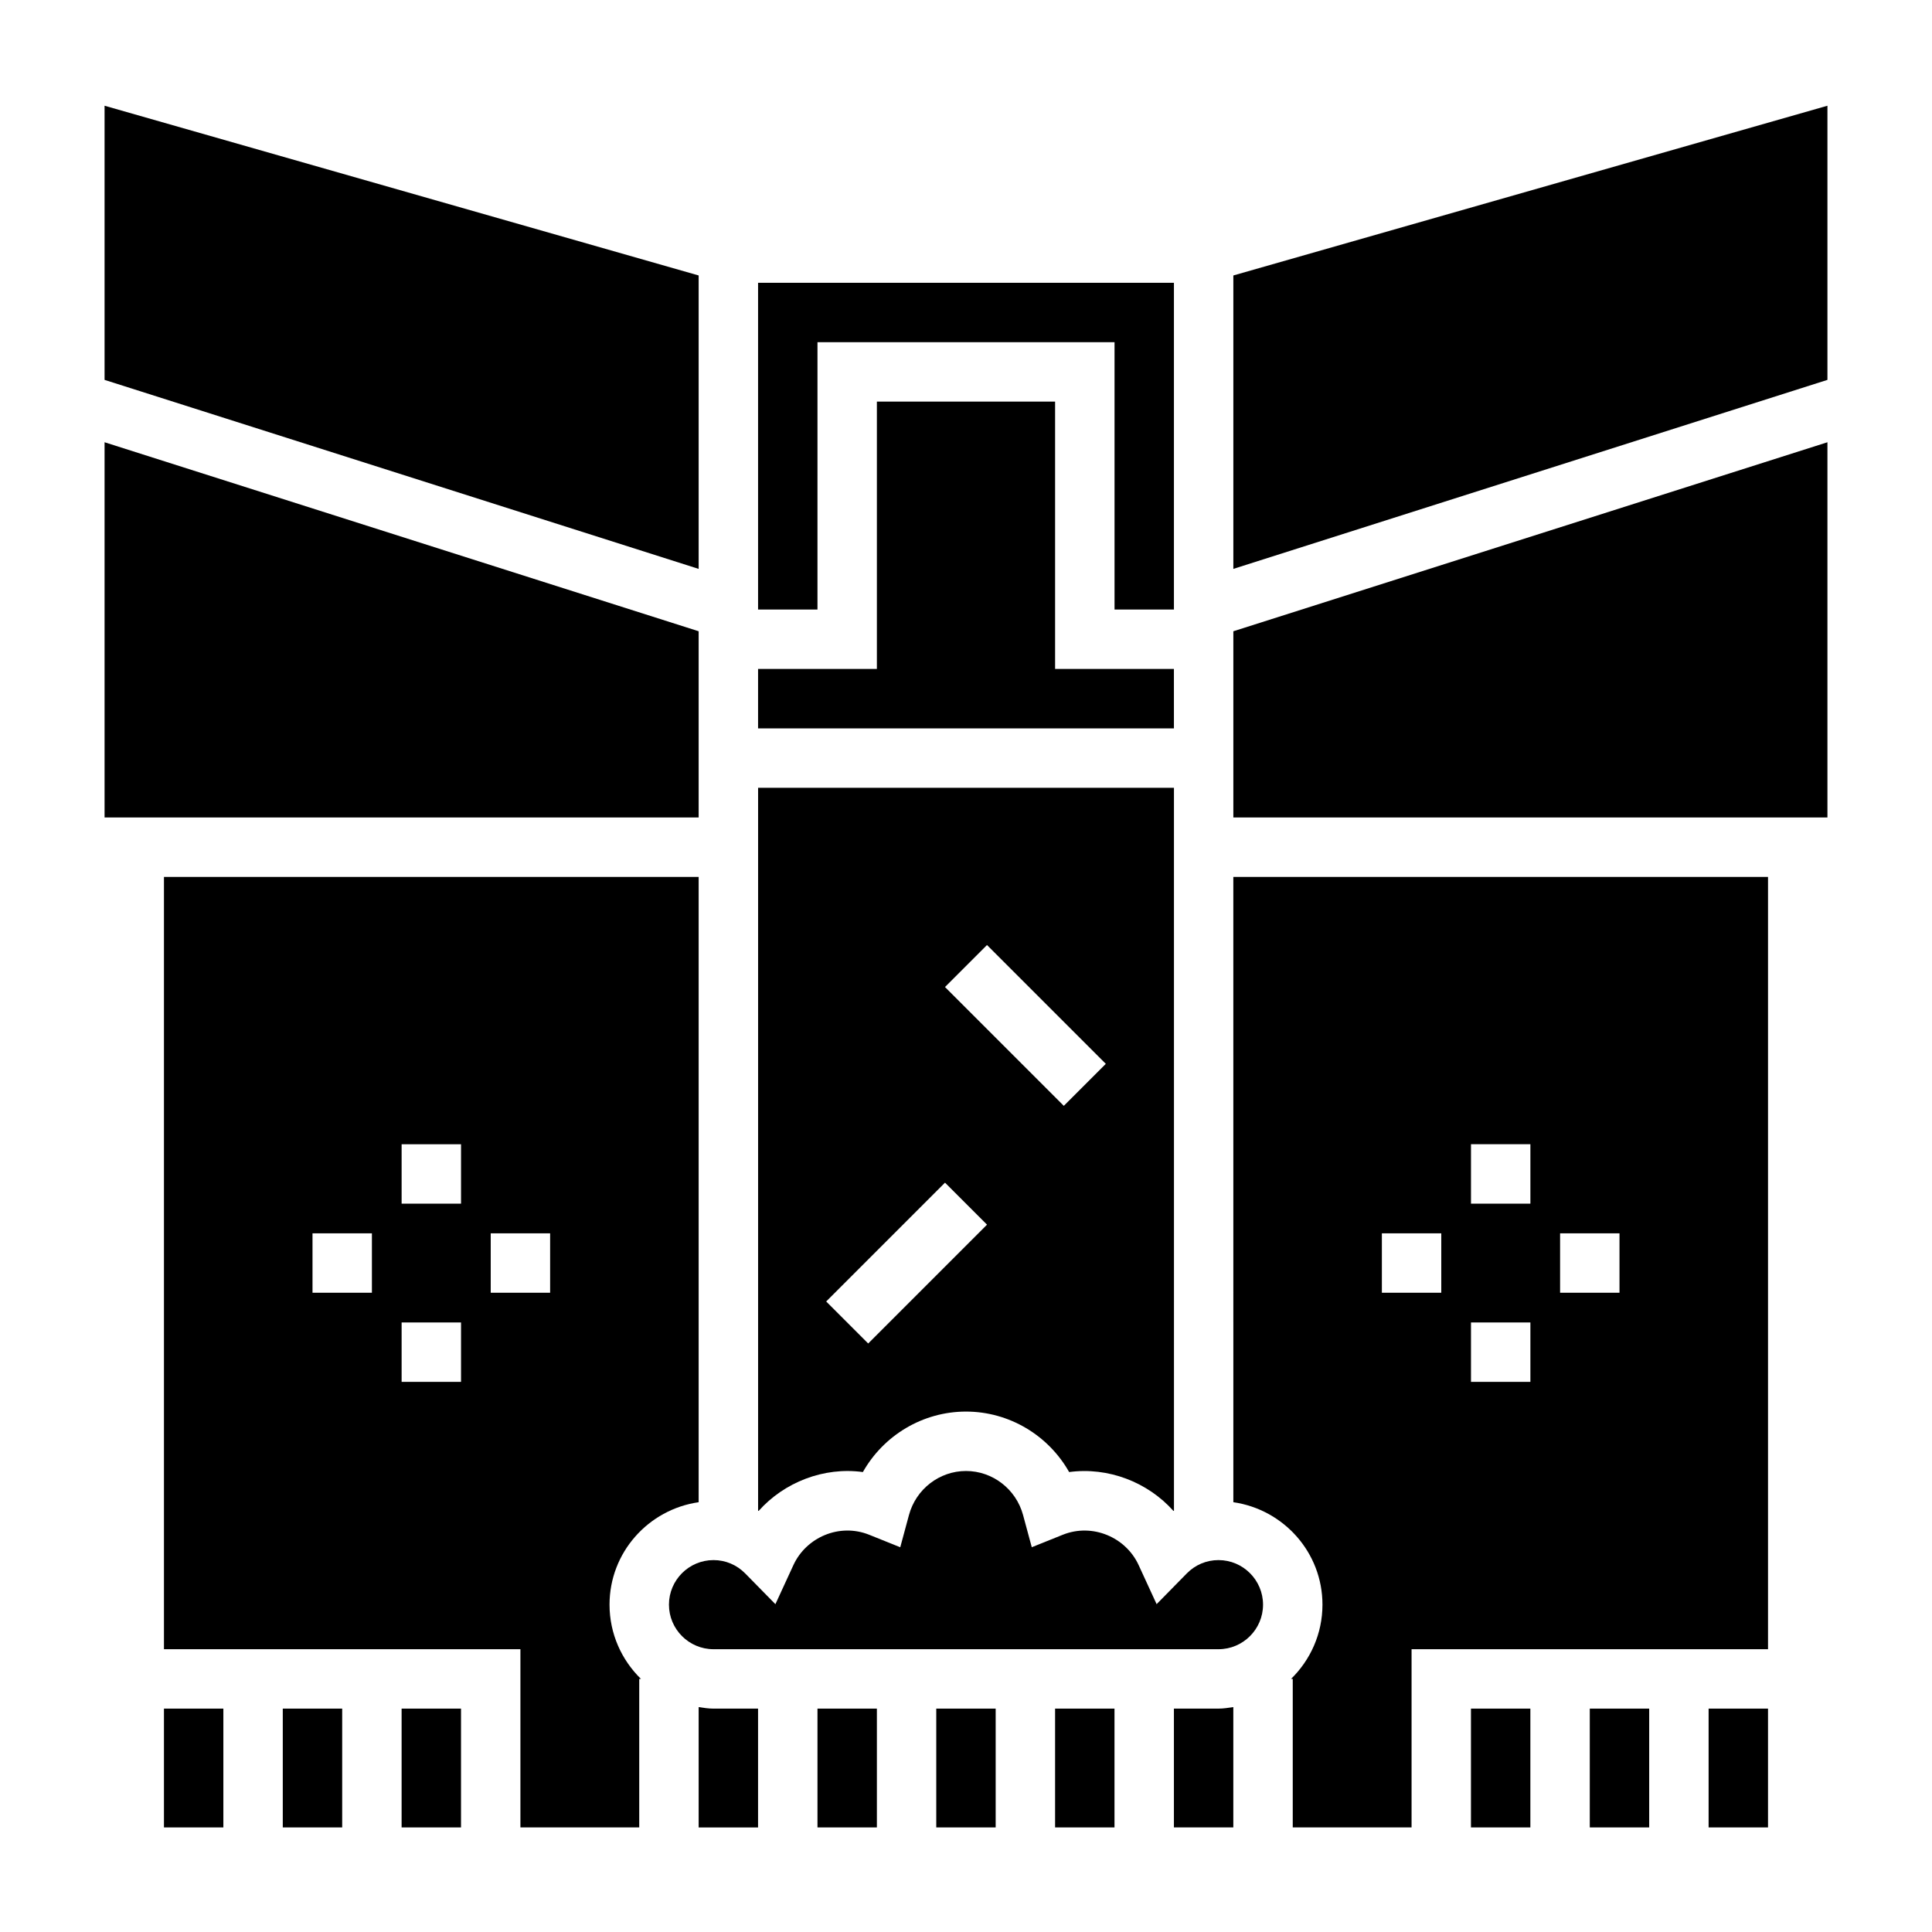 <?xml version="1.0" encoding="UTF-8"?>
<!-- Uploaded to: ICON Repo, www.iconrepo.com, Generator: ICON Repo Mixer Tools -->
<svg fill="#000000" width="800px" height="800px" version="1.1" viewBox="144 144 512 512" xmlns="http://www.w3.org/2000/svg">
 <g>
  <path d="m392.12 596.8h15.742v31.488h-15.742z"/>
  <path d="m250.43 596.8h15.742v31.488h-15.742z"/>
  <path d="m218.94 596.8h15.742v31.488h-15.742z"/>
  <path d="m360.64 596.8h15.742v31.488h-15.742z"/>
  <path d="m329.15 596.4v31.891h15.742v-31.488h-11.809c-1.344 0-2.633-0.215-3.934-0.402z"/>
  <path d="m329.15 542.1v-165.71h-141.7v204.67h94.465v47.23h31.488v-39.359h0.457c-5.125-5.004-8.328-11.965-8.328-19.68 0-13.84 10.297-25.223 23.613-27.148zm-86.59-55.508h-15.742v-15.742h15.742zm23.617 23.617h-15.742v-15.742h15.742zm0-47.23h-15.742v-15.742h15.742zm23.613 23.613h-15.742v-15.742h15.742z"/>
  <path d="m455.1 321.28h-31.488v-70.848h-47.23v70.848h-31.488v15.746h110.21z"/>
  <path d="m360.64 234.69h78.723v70.848h15.742v-86.594h-110.21v86.594h15.742z"/>
  <path d="m372.67 534.11c5.484-9.715 15.859-16.027 27.332-16.027 11.469 0 21.844 6.312 27.332 16.027 10.367-1.395 20.844 2.676 27.641 10.305 0.047-0.023 0.094-0.023 0.141-0.047l-0.004-191.6h-110.21v191.6c0.047 0.023 0.094 0.023 0.141 0.047 6.793-7.629 17.297-11.723 27.633-10.305zm32.895-139.67 31.488 31.488-11.133 11.133-31.488-31.488zm-11.129 62.977 11.133 11.133-31.488 31.488-11.133-11.133z"/>
  <path d="m329.15 311.29-157.44-50.09v99.438h157.44z"/>
  <path d="m329.15 217-157.44-44.98v72.652l157.44 50.09z"/>
  <path d="m187.45 596.8h15.742v31.488h-15.742z"/>
  <path d="m533.82 596.8h15.742v31.488h-15.742z"/>
  <path d="m470.85 360.64h157.44v-99.438l-157.44 50.09z"/>
  <path d="m596.8 596.8h15.742v31.488h-15.742z"/>
  <path d="m423.61 596.8h15.742v31.488h-15.742z"/>
  <path d="m470.85 217v77.762l157.44-50.09v-72.652z"/>
  <path d="m470.85 542.1c13.32 1.93 23.617 13.312 23.617 27.152 0 7.715-3.203 14.672-8.328 19.68l0.453-0.004v39.359h31.488v-47.23h94.465v-204.67h-141.7zm86.59-71.25h15.742v15.742h-15.742zm-23.613-23.617h15.742v15.742h-15.742zm0 47.23h15.742v15.742h-15.742zm-23.617-23.613h15.742v15.742h-15.742z"/>
  <path d="m466.91 557.44c-3.18 0-6.164 1.258-8.398 3.535l-7.996 8.141-4.769-10.359c-3.402-7.383-12.234-11.18-20.098-8.031l-8.219 3.305-2.312-8.551c-1.863-6.859-8.082-11.652-15.117-11.652-7.039 0-13.258 4.793-15.113 11.66l-2.312 8.551-8.219-3.305c-7.871-3.172-16.695 0.645-20.098 8.031l-4.769 10.359-7.996-8.141c-2.242-2.281-5.227-3.543-8.406-3.543-6.512 0-11.809 5.297-11.809 11.809 0 6.512 5.297 11.809 11.809 11.809h133.82c6.512 0 11.809-5.297 11.809-11.809 0-6.508-5.297-11.809-11.809-11.809z"/>
  <path d="m565.31 596.8h15.742v31.488h-15.742z"/>
  <path d="m455.1 596.8v31.488h15.742v-31.891c-1.297 0.188-2.586 0.402-3.934 0.402z"/>
 </g>
</svg>